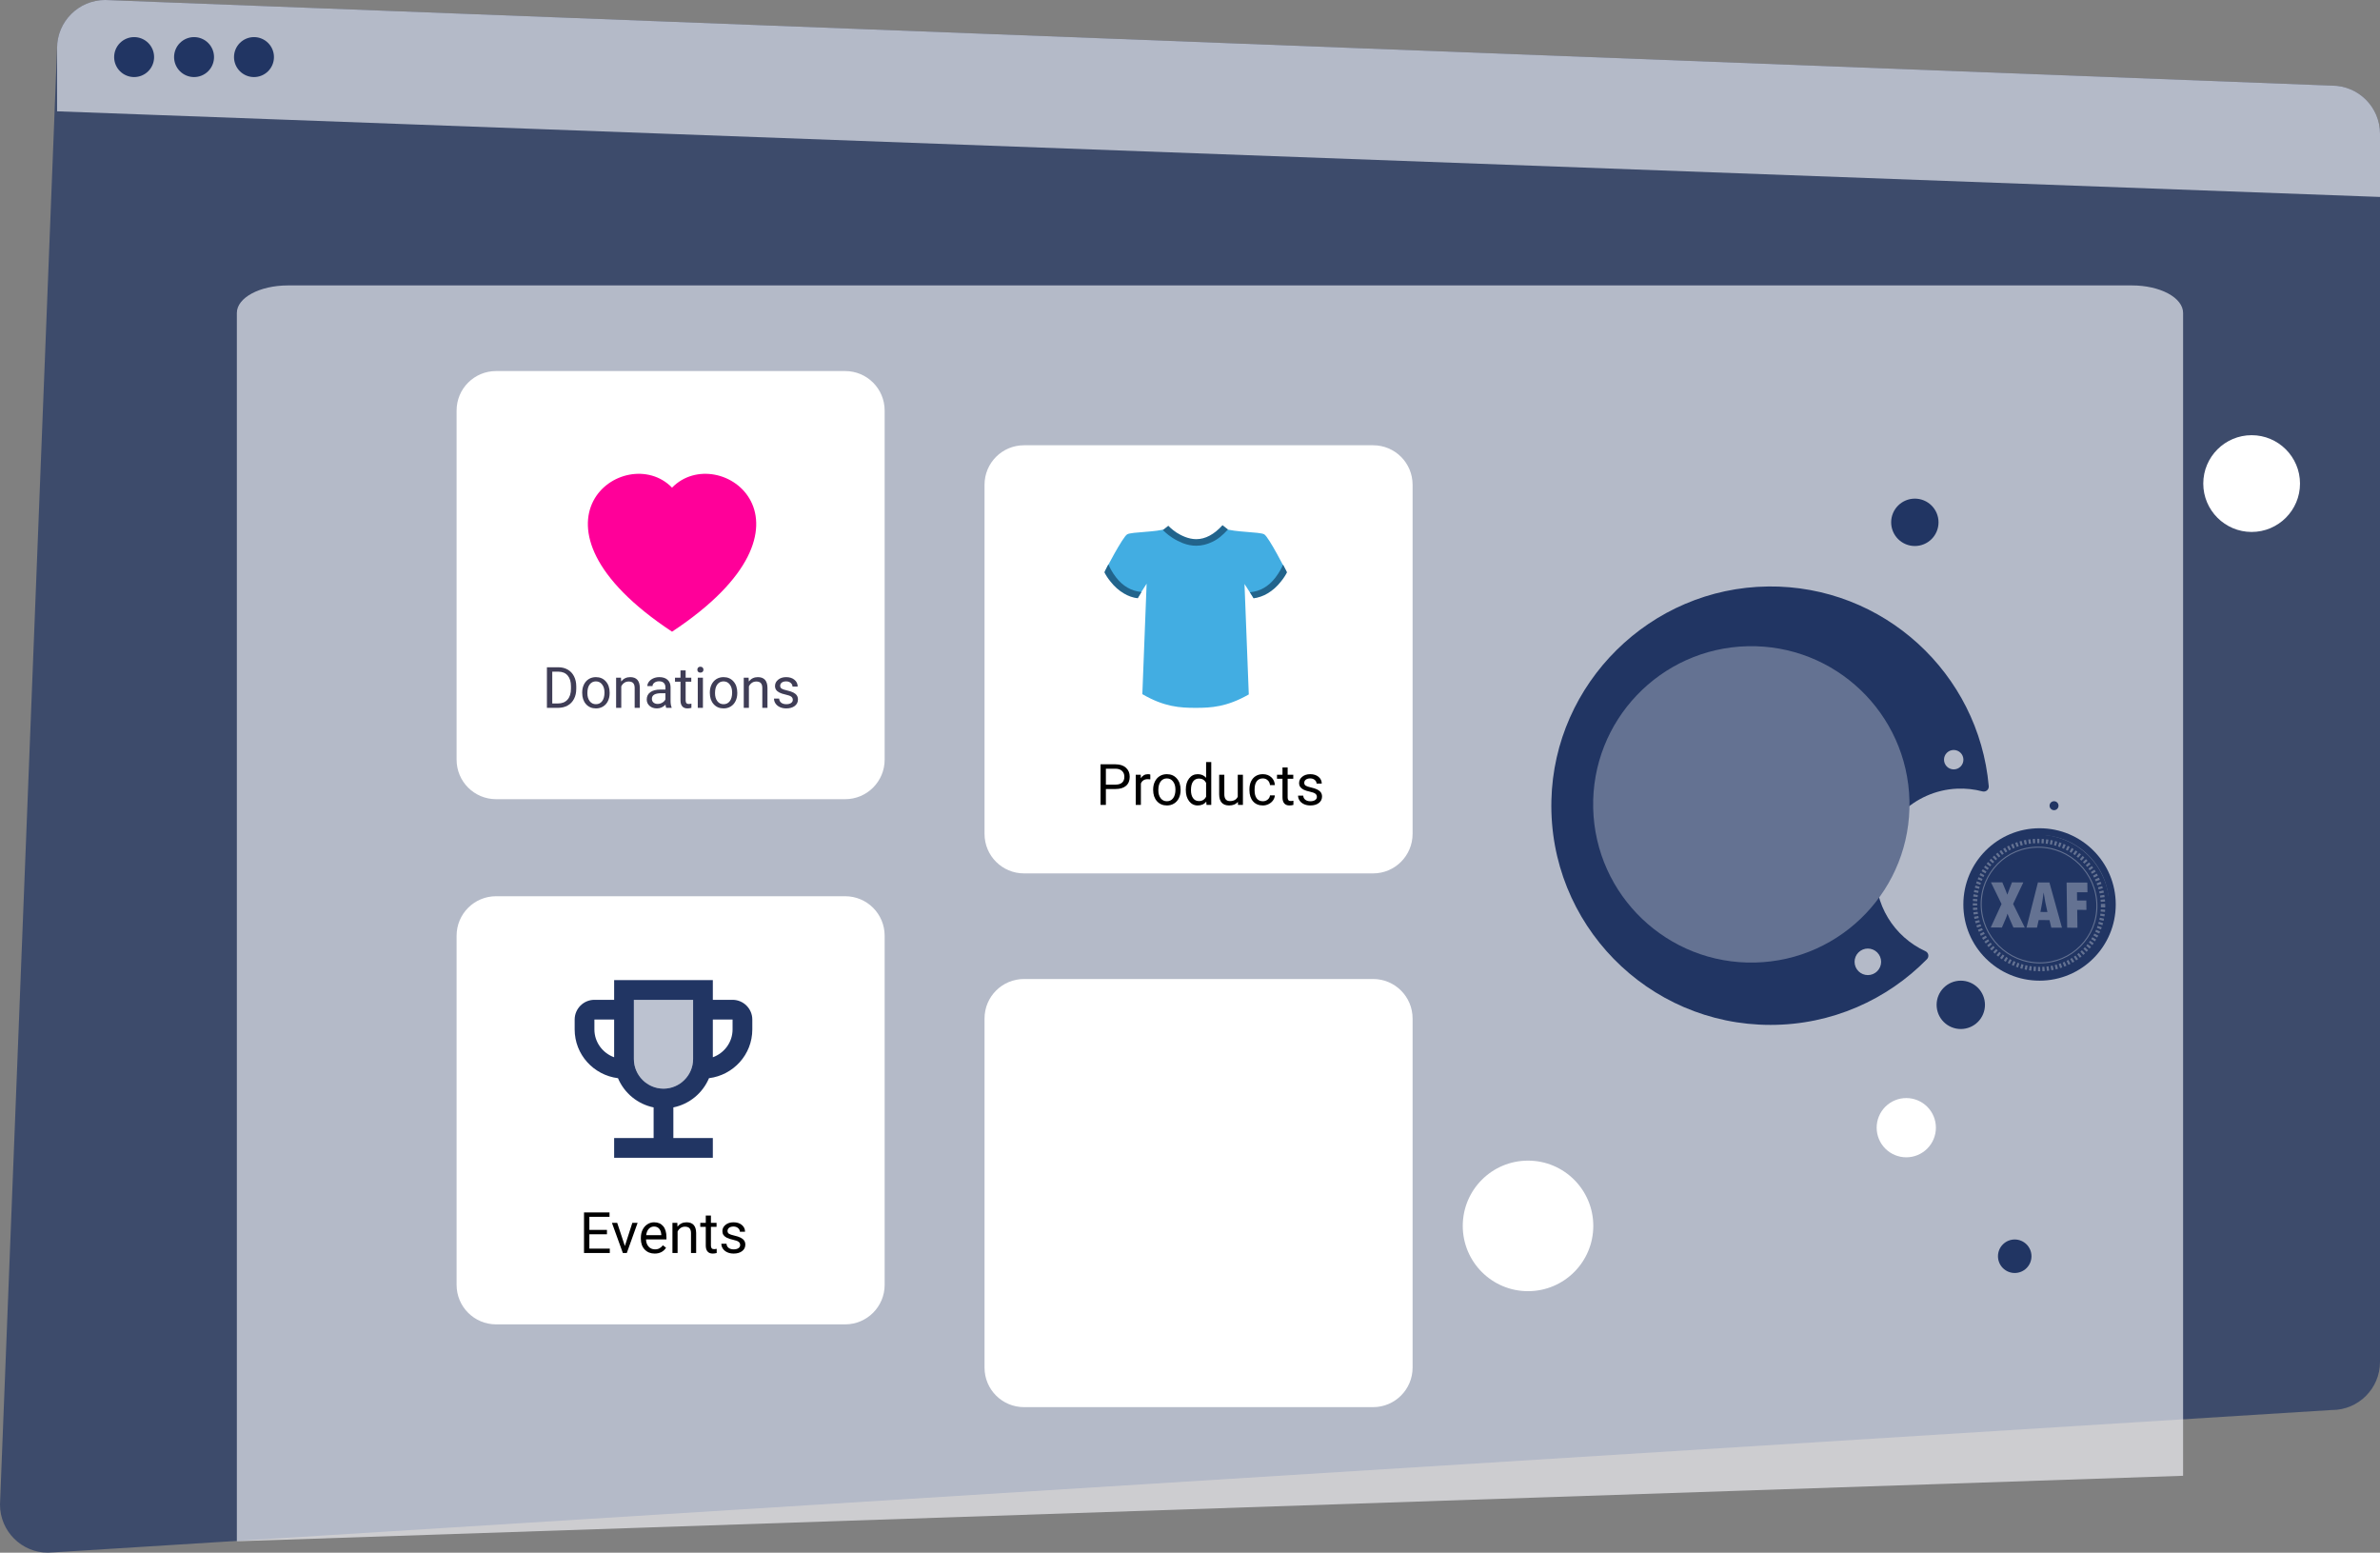 <svg width="834" height="544" viewBox="0 0 834 544" fill="none" xmlns="http://www.w3.org/2000/svg">
<rect x="0" y="0" width="834" height="544" fill="#808080" stroke="none"/>
<path opacity="0.7" d="M817.15 494L16.85 544C7.55 544 0 536.45 0 527.15L20 16.85C20 7.55 27.55 0 36.85 0L817.15 30C826.45 30 834 37.55 834 46.85V477.15C834.01 486.45 826.46 494.01 817.16 494.01L817.15 494Z" fill="#213563"/>
<path opacity="0.63" d="M817.15 30L36.85 0C27.55 0 20 7.55 20 16.85V39L834 69V46.85C834 37.55 826.45 30 817.15 30Z" fill="#FAFBFF"/>
<path d="M47 27C47.919 27 48.83 26.819 49.679 26.467C50.528 26.115 51.3 25.6 51.95 24.95C52.6 24.3 53.115 23.528 53.467 22.679C53.819 21.829 54 20.919 54 20C54 19.081 53.819 18.171 53.467 17.321C53.115 16.472 52.6 15.7 51.95 15.05C51.3 14.4 50.528 13.885 49.679 13.533C48.83 13.181 47.919 13 47 13C46.081 13 45.17 13.181 44.321 13.533C43.472 13.885 42.7 14.4 42.05 15.05C41.4 15.7 40.885 16.472 40.533 17.321C40.181 18.171 40 19.081 40 20C40 20.919 40.181 21.829 40.533 22.679C40.885 23.528 41.4 24.3 42.05 24.95C42.7 25.6 43.472 26.115 44.321 26.467C45.17 26.819 46.081 27 47 27ZM68 27C68.919 27 69.829 26.819 70.679 26.467C71.528 26.115 72.3 25.6 72.95 24.95C73.6 24.3 74.115 23.528 74.467 22.679C74.819 21.829 75 20.919 75 20C75 19.081 74.819 18.171 74.467 17.321C74.115 16.472 73.6 15.7 72.95 15.05C72.3 14.4 71.528 13.885 70.679 13.533C69.829 13.181 68.919 13 68 13C67.081 13 66.171 13.181 65.321 13.533C64.472 13.885 63.7 14.4 63.05 15.05C62.4 15.7 61.885 16.472 61.533 17.321C61.181 18.171 61 19.081 61 20C61 20.919 61.181 21.829 61.533 22.679C61.885 23.528 62.4 24.3 63.05 24.95C63.7 25.6 64.472 26.115 65.321 26.467C66.171 26.819 67.081 27 68 27V27ZM89 27C89.919 27 90.829 26.819 91.679 26.467C92.528 26.115 93.3 25.6 93.95 24.95C94.6 24.3 95.115 23.528 95.467 22.679C95.819 21.829 96 20.919 96 20C96 19.081 95.819 18.171 95.467 17.321C95.115 16.472 94.6 15.7 93.95 15.05C93.3 14.4 92.528 13.885 91.679 13.533C90.829 13.181 89.919 13 89 13C88.081 13 87.171 13.181 86.321 13.533C85.472 13.885 84.7 14.4 84.05 15.05C83.4 15.7 82.885 16.472 82.533 17.321C82.181 18.171 82 19.081 82 20C82 20.919 82.181 21.829 82.533 22.679C82.885 23.528 83.4 24.3 84.05 24.95C84.7 25.6 85.472 26.115 86.321 26.467C87.171 26.819 88.081 27 89 27V27Z" fill="#213563"/>
<path opacity="0.63" d="M747.104 100H100.877C91.028 100 83 104.304 83 109.628V540L765 517.05V109.628C765 107.075 763.117 104.626 759.764 102.82C756.411 101.014 751.864 100 747.123 100H747.104Z" fill="#FAFBFF"/>
<path d="M296.159 280H173.841C166.186 280 160 273.814 160 266.159V143.841C160 136.186 166.186 130 173.841 130H296.159C303.814 130 310 136.186 310 143.841V266.159C310 273.783 303.814 280 296.159 280Z" fill="white"/>
<path d="M296.159 464H173.841C166.186 464 160 457.814 160 450.159V327.841C160 320.186 166.186 314 173.841 314H296.159C303.814 314 310 320.186 310 327.841V450.159C310 457.783 303.814 464 296.159 464Z" fill="white"/>
<path d="M481.159 306H358.841C351.186 306 345 299.814 345 292.159V169.841C345 162.186 351.186 156 358.841 156H481.159C488.814 156 495 162.186 495 169.841V292.159C495 299.783 488.814 306 481.159 306Z" fill="white"/>
<path d="M387.525 276.434V282H385.65V267.781H390.895C392.451 267.781 393.668 268.178 394.547 268.973C395.432 269.767 395.875 270.818 395.875 272.127C395.875 273.507 395.442 274.572 394.576 275.32C393.717 276.062 392.483 276.434 390.875 276.434H387.525ZM387.525 274.9H390.895C391.897 274.9 392.665 274.666 393.199 274.197C393.733 273.722 394 273.038 394 272.146C394 271.3 393.733 270.623 393.199 270.115C392.665 269.607 391.933 269.344 391.002 269.324H387.525V274.9ZM403.092 273.055C402.818 273.009 402.522 272.986 402.203 272.986C401.018 272.986 400.214 273.491 399.791 274.5V282H397.984V271.434H399.742L399.771 272.654C400.364 271.71 401.204 271.238 402.291 271.238C402.643 271.238 402.91 271.284 403.092 271.375V273.055ZM404.088 276.619C404.088 275.584 404.29 274.653 404.693 273.826C405.104 272.999 405.67 272.361 406.393 271.912C407.122 271.463 407.952 271.238 408.883 271.238C410.322 271.238 411.484 271.736 412.369 272.732C413.261 273.729 413.707 275.053 413.707 276.707V276.834C413.707 277.863 413.508 278.787 413.111 279.607C412.721 280.421 412.158 281.056 411.422 281.512C410.693 281.967 409.853 282.195 408.902 282.195C407.47 282.195 406.308 281.697 405.416 280.701C404.531 279.705 404.088 278.387 404.088 276.746V276.619ZM405.904 276.834C405.904 278.006 406.174 278.947 406.715 279.656C407.262 280.366 407.991 280.721 408.902 280.721C409.82 280.721 410.549 280.363 411.09 279.646C411.63 278.924 411.9 277.915 411.9 276.619C411.9 275.46 411.624 274.523 411.07 273.807C410.523 273.084 409.794 272.723 408.883 272.723C407.991 272.723 407.271 273.077 406.725 273.787C406.178 274.497 405.904 275.512 405.904 276.834ZM415.533 276.629C415.533 275.008 415.917 273.706 416.686 272.723C417.454 271.733 418.46 271.238 419.703 271.238C420.94 271.238 421.92 271.661 422.643 272.508V267H424.449V282H422.789L422.701 280.867C421.979 281.753 420.973 282.195 419.684 282.195C418.46 282.195 417.46 281.694 416.686 280.691C415.917 279.689 415.533 278.38 415.533 276.766V276.629ZM417.34 276.834C417.34 278.032 417.587 278.969 418.082 279.646C418.577 280.324 419.26 280.662 420.133 280.662C421.279 280.662 422.115 280.148 422.643 279.119V274.266C422.102 273.27 421.272 272.771 420.152 272.771C419.267 272.771 418.577 273.113 418.082 273.797C417.587 274.48 417.34 275.493 417.34 276.834ZM433.785 280.955C433.082 281.782 432.05 282.195 430.689 282.195C429.563 282.195 428.704 281.87 428.111 281.219C427.525 280.561 427.229 279.591 427.223 278.309V271.434H429.029V278.26C429.029 279.861 429.68 280.662 430.982 280.662C432.363 280.662 433.281 280.148 433.736 279.119V271.434H435.543V282H433.824L433.785 280.955ZM442.535 280.721C443.18 280.721 443.743 280.525 444.225 280.135C444.706 279.744 444.973 279.256 445.025 278.67H446.734C446.702 279.275 446.493 279.852 446.109 280.398C445.725 280.945 445.211 281.382 444.566 281.707C443.928 282.033 443.251 282.195 442.535 282.195C441.096 282.195 439.951 281.717 439.098 280.76C438.251 279.796 437.828 278.481 437.828 276.814V276.512C437.828 275.483 438.017 274.568 438.395 273.768C438.772 272.967 439.312 272.345 440.016 271.902C440.725 271.46 441.562 271.238 442.525 271.238C443.71 271.238 444.693 271.593 445.475 272.303C446.262 273.012 446.682 273.934 446.734 275.066H445.025C444.973 274.383 444.713 273.823 444.244 273.387C443.782 272.944 443.209 272.723 442.525 272.723C441.607 272.723 440.895 273.055 440.387 273.719C439.885 274.376 439.635 275.33 439.635 276.58V276.922C439.635 278.139 439.885 279.077 440.387 279.734C440.888 280.392 441.604 280.721 442.535 280.721ZM451.217 268.875V271.434H453.189V272.83H451.217V279.383C451.217 279.806 451.305 280.125 451.48 280.34C451.656 280.548 451.956 280.652 452.379 280.652C452.587 280.652 452.874 280.613 453.238 280.535V282C452.763 282.13 452.301 282.195 451.852 282.195C451.044 282.195 450.436 281.951 450.025 281.463C449.615 280.975 449.41 280.281 449.41 279.383V272.83H447.486V271.434H449.41V268.875H451.217ZM461.461 279.197C461.461 278.709 461.275 278.331 460.904 278.064C460.54 277.791 459.898 277.557 458.98 277.361C458.069 277.166 457.343 276.932 456.803 276.658C456.269 276.385 455.872 276.059 455.611 275.682C455.357 275.304 455.23 274.855 455.23 274.334C455.23 273.468 455.595 272.736 456.324 272.137C457.06 271.538 457.997 271.238 459.137 271.238C460.335 271.238 461.305 271.548 462.047 272.166C462.796 272.785 463.17 273.576 463.17 274.539H461.354C461.354 274.044 461.142 273.618 460.719 273.26C460.302 272.902 459.775 272.723 459.137 272.723C458.479 272.723 457.965 272.866 457.594 273.152C457.223 273.439 457.037 273.813 457.037 274.275C457.037 274.712 457.21 275.04 457.555 275.262C457.9 275.483 458.521 275.695 459.42 275.896C460.325 276.098 461.057 276.339 461.617 276.619C462.177 276.899 462.59 277.238 462.857 277.635C463.131 278.025 463.268 278.504 463.268 279.07C463.268 280.014 462.89 280.773 462.135 281.346C461.38 281.912 460.4 282.195 459.195 282.195C458.349 282.195 457.6 282.046 456.949 281.746C456.298 281.447 455.787 281.03 455.416 280.496C455.051 279.956 454.869 279.373 454.869 278.748H456.676C456.708 279.354 456.949 279.835 457.398 280.193C457.854 280.545 458.453 280.721 459.195 280.721C459.879 280.721 460.426 280.584 460.836 280.311C461.253 280.031 461.461 279.66 461.461 279.197Z" fill="black"/>
<path d="M212.688 432.428H206.525V437.467H213.684V439H204.65V424.781H213.586V426.324H206.525V430.895H212.688V432.428ZM218.967 436.549L221.584 428.434H223.43L219.641 439H218.264L214.436 428.434H216.281L218.967 436.549ZM229.416 439.195C227.984 439.195 226.818 438.727 225.92 437.789C225.021 436.845 224.572 435.585 224.572 434.01V433.678C224.572 432.63 224.771 431.695 225.168 430.875C225.572 430.048 226.132 429.404 226.848 428.941C227.57 428.473 228.352 428.238 229.191 428.238C230.565 428.238 231.633 428.691 232.395 429.596C233.156 430.501 233.537 431.796 233.537 433.482V434.234H226.379C226.405 435.276 226.708 436.119 227.287 436.764C227.873 437.402 228.615 437.721 229.514 437.721C230.152 437.721 230.692 437.59 231.135 437.33C231.577 437.07 231.965 436.725 232.297 436.295L233.4 437.154C232.515 438.515 231.187 439.195 229.416 439.195ZM229.191 429.723C228.462 429.723 227.85 429.99 227.355 430.523C226.861 431.051 226.555 431.793 226.438 432.75H231.73V432.613C231.678 431.695 231.431 430.986 230.988 430.484C230.546 429.977 229.947 429.723 229.191 429.723ZM237.346 428.434L237.404 429.762C238.212 428.746 239.266 428.238 240.568 428.238C242.801 428.238 243.928 429.498 243.947 432.018V439H242.141V432.008C242.134 431.246 241.958 430.683 241.613 430.318C241.275 429.954 240.744 429.771 240.021 429.771C239.436 429.771 238.921 429.928 238.479 430.24C238.036 430.553 237.691 430.963 237.443 431.471V439H235.637V428.434H237.346ZM249.123 425.875V428.434H251.096V429.83H249.123V436.383C249.123 436.806 249.211 437.125 249.387 437.34C249.562 437.548 249.862 437.652 250.285 437.652C250.493 437.652 250.78 437.613 251.145 437.535V439C250.669 439.13 250.207 439.195 249.758 439.195C248.951 439.195 248.342 438.951 247.932 438.463C247.521 437.975 247.316 437.281 247.316 436.383V429.83H245.393V428.434H247.316V425.875H249.123ZM259.367 436.197C259.367 435.709 259.182 435.331 258.811 435.064C258.446 434.791 257.805 434.557 256.887 434.361C255.975 434.166 255.249 433.932 254.709 433.658C254.175 433.385 253.778 433.059 253.518 432.682C253.264 432.304 253.137 431.855 253.137 431.334C253.137 430.468 253.501 429.736 254.23 429.137C254.966 428.538 255.904 428.238 257.043 428.238C258.241 428.238 259.211 428.548 259.953 429.166C260.702 429.785 261.076 430.576 261.076 431.539H259.26C259.26 431.044 259.048 430.618 258.625 430.26C258.208 429.902 257.681 429.723 257.043 429.723C256.385 429.723 255.871 429.866 255.5 430.152C255.129 430.439 254.943 430.813 254.943 431.275C254.943 431.712 255.116 432.04 255.461 432.262C255.806 432.483 256.428 432.695 257.326 432.896C258.231 433.098 258.964 433.339 259.523 433.619C260.083 433.899 260.497 434.238 260.764 434.635C261.037 435.025 261.174 435.504 261.174 436.07C261.174 437.014 260.796 437.773 260.041 438.346C259.286 438.912 258.306 439.195 257.102 439.195C256.255 439.195 255.507 439.046 254.855 438.746C254.204 438.447 253.693 438.03 253.322 437.496C252.958 436.956 252.775 436.373 252.775 435.748H254.582C254.615 436.354 254.855 436.835 255.305 437.193C255.76 437.545 256.359 437.721 257.102 437.721C257.785 437.721 258.332 437.584 258.742 437.311C259.159 437.031 259.367 436.66 259.367 436.197Z" fill="black"/>
<path d="M481.159 493H358.841C351.186 493 345 486.814 345 479.159V356.841C345 349.186 351.186 343 358.841 343H481.159C488.814 343 495 349.186 495 356.841V479.159C495 486.783 488.814 493 481.159 493Z" fill="white"/>
<path d="M789.02 186.371C798.38 186.371 805.97 178.771 805.97 169.421C805.97 160.071 798.37 152.471 789.02 152.471C779.67 152.471 772.07 160.071 772.07 169.421C772.07 178.771 779.67 186.371 789.02 186.371ZM668 405.471C670.753 405.471 673.393 404.377 675.34 402.43C677.287 400.484 678.38 397.844 678.38 395.091C678.38 392.338 677.287 389.698 675.34 387.751C673.393 385.804 670.753 384.711 668 384.711C665.247 384.711 662.607 385.804 660.66 387.751C658.714 389.698 657.62 392.338 657.62 395.091C657.62 397.844 658.714 400.484 660.66 402.43C662.607 404.377 665.247 405.471 668 405.471ZM535.45 452.371C548.08 452.371 558.32 442.131 558.32 429.501C558.32 416.871 548.08 406.631 535.45 406.631C522.82 406.631 512.58 416.871 512.58 429.501C512.58 442.131 522.82 452.371 535.45 452.371V452.371Z" fill="white"/>
<path d="M671 191.299C673.201 191.299 675.313 190.425 676.869 188.868C678.426 187.312 679.3 185.201 679.3 182.999C679.3 180.798 678.426 178.687 676.869 177.13C675.313 175.574 673.201 174.699 671 174.699C668.799 174.699 666.688 175.574 665.131 177.13C663.575 178.687 662.7 180.798 662.7 182.999C662.7 185.201 663.575 187.312 665.131 188.868C666.688 190.425 668.799 191.299 671 191.299ZM706 445.999C707.557 445.999 709.05 445.381 710.151 444.28C711.252 443.179 711.87 441.686 711.87 440.129C711.87 438.572 711.252 437.079 710.151 435.979C709.05 434.878 707.557 434.259 706 434.259C704.443 434.259 702.95 434.878 701.849 435.979C700.749 437.079 700.13 438.572 700.13 440.129C700.13 441.686 700.749 443.179 701.849 444.28C702.95 445.381 704.443 445.999 706 445.999V445.999Z" fill="#213563"/>
<path d="M619.54 205.48C578.42 205.93 544.6 239.3 543.64 280.42C542.62 323.68 577.38 359.08 620.42 359.08C641.89 359.08 661.3 350.26 675.24 336.06C675.437 335.86 675.583 335.616 675.665 335.348C675.747 335.08 675.763 334.796 675.711 334.52C675.659 334.245 675.54 333.986 675.366 333.767C675.192 333.547 674.967 333.373 674.71 333.26C663.81 328.26 656.46 316.93 657.37 303.96C658.42 289.01 670.73 277.02 685.7 276.32C688.83 276.17 691.85 276.52 694.7 277.27C695.88 277.57 697 276.65 696.9 275.44C693.4 235.94 660.03 205.02 619.54 205.47V205.48ZM659.18 336.98C659.18 337.59 659.06 338.195 658.826 338.759C658.592 339.323 658.25 339.836 657.818 340.268C657.386 340.7 656.874 341.042 656.309 341.276C655.745 341.509 655.141 341.63 654.53 341.63C653.919 341.63 653.315 341.509 652.751 341.276C652.186 341.042 651.674 340.7 651.242 340.268C650.81 339.836 650.468 339.323 650.234 338.759C650 338.195 649.88 337.59 649.88 336.98C649.88 335.746 650.37 334.564 651.242 333.692C652.114 332.82 653.297 332.33 654.53 332.33C655.763 332.33 656.946 332.82 657.818 333.692C658.69 334.564 659.18 335.746 659.18 336.98V336.98ZM684.62 269.56C682.75 269.56 681.22 268.04 681.22 266.16C681.22 264.28 682.74 262.76 684.62 262.76C686.5 262.76 688.02 264.28 688.02 266.16C688.02 268.04 686.5 269.56 684.62 269.56Z" fill="#213563"/>
<path opacity="0.774" d="M636.8 258.019C637.406 259.098 637.889 260.242 638.24 261.429C638.44 262.149 639.08 262.659 639.84 262.659H646.14C647.06 262.659 647.8 263.399 647.8 264.319V268.769C647.8 269.689 647.06 270.429 646.14 270.429H640.5C639.67 270.429 639 271.049 638.87 271.869C638.23 275.889 636.59 279.269 633.95 281.989C631 285.029 627.13 287.009 622.35 287.909C624.249 288.339 626.035 289.168 627.59 290.339C629.14 291.509 630.59 293.159 631.96 295.289L644.7 314.269C644.866 314.519 644.962 314.809 644.976 315.109C644.991 315.409 644.923 315.707 644.782 315.972C644.64 316.237 644.429 316.458 644.172 316.613C643.915 316.767 643.62 316.849 643.32 316.849H632.37C631.81 316.849 631.29 316.569 630.99 316.109L616.91 294.809C615.61 292.739 614.24 291.269 612.78 290.389C611.32 289.519 609.4 289.089 607 289.089H594.67C593.75 289.089 593.01 288.349 593.01 287.429V280.929C593.01 280.009 593.75 279.269 594.67 279.269H613.7C617.45 279.269 620.43 278.529 622.64 277.039C624.218 275.98 625.427 274.457 626.1 272.679C626.52 271.609 625.68 270.439 624.53 270.439H594.68C593.76 270.439 593.02 269.699 593.02 268.779V264.329C593.02 263.409 593.76 262.669 594.68 262.669H626.33C625.63 260.269 624.19 258.469 622.06 257.269C619.92 256.069 617.14 255.469 613.71 255.469H594.68C593.76 255.469 593.02 254.729 593.02 253.809V249.359C593.02 248.439 593.76 247.699 594.68 247.699H646.14C647.06 247.699 647.8 248.439 647.8 249.359V253.809C647.8 254.729 647.06 255.469 646.14 255.469H638.21C636.91 255.459 636.18 256.869 636.81 258.009L636.8 258.019Z" fill="white"/>
<path d="M714.7 343.581C729.44 343.581 741.4 331.631 741.4 316.881C741.4 302.131 729.45 290.181 714.7 290.181C699.95 290.181 688 302.131 688 316.881C688 331.631 699.95 343.581 714.7 343.581ZM719.78 283.851C720.196 283.851 720.596 283.686 720.89 283.391C721.184 283.097 721.35 282.697 721.35 282.281C721.35 281.865 721.184 281.465 720.89 281.171C720.596 280.876 720.196 280.711 719.78 280.711C719.364 280.711 718.964 280.876 718.67 281.171C718.375 281.465 718.21 281.865 718.21 282.281C718.21 282.697 718.375 283.097 718.67 283.391C718.964 283.686 719.364 283.851 719.78 283.851V283.851ZM687.1 360.521C689.346 360.521 691.501 359.629 693.089 358.04C694.677 356.452 695.57 354.297 695.57 352.051C695.57 349.805 694.677 347.65 693.089 346.062C691.501 344.473 689.346 343.581 687.1 343.581C684.853 343.581 682.699 344.473 681.111 346.062C679.522 347.65 678.63 349.805 678.63 352.051C678.63 354.297 679.522 356.452 681.111 358.04C682.699 359.629 684.853 360.521 687.1 360.521Z" fill="#213563"/>
<path opacity="0.774" d="M718.68 311.9C718.827 312.163 718.944 312.441 719.03 312.73C719.08 312.9 719.23 313.03 719.41 313.03H720.94C721.046 313.03 721.148 313.072 721.223 313.147C721.298 313.222 721.34 313.324 721.34 313.43V314.51C721.34 314.616 721.298 314.718 721.223 314.793C721.148 314.868 721.046 314.91 720.94 314.91H719.57C719.37 314.91 719.21 315.06 719.17 315.26C719.01 316.24 718.62 317.06 717.97 317.71C717.27 318.45 716.32 318.93 715.17 319.15C715.64 319.25 716.07 319.45 716.44 319.75C716.82 320.03 717.17 320.43 717.5 320.95L720.6 325.55C720.78 325.82 720.59 326.18 720.27 326.18H717.61C717.47 326.18 717.35 326.11 717.27 326L713.87 320.83C713.57 320.33 713.22 319.97 712.87 319.76C712.52 319.55 712.05 319.44 711.47 319.44H708.47C708.364 319.44 708.262 319.398 708.187 319.323C708.112 319.248 708.07 319.146 708.07 319.04V317.47C708.07 317.364 708.112 317.262 708.187 317.187C708.262 317.112 708.364 317.07 708.47 317.07H713.07C713.97 317.07 714.7 316.89 715.24 316.53C715.64 316.27 715.91 315.93 716.08 315.47C716.18 315.21 715.98 314.93 715.7 314.93H708.46C708.354 314.93 708.252 314.888 708.177 314.813C708.102 314.738 708.06 314.636 708.06 314.53V313.45C708.06 313.344 708.102 313.242 708.177 313.167C708.252 313.092 708.354 313.05 708.46 313.05H716.14C715.97 312.47 715.62 312.03 715.1 311.75C714.58 311.47 713.9 311.31 713.07 311.31H708.47C708.364 311.31 708.262 311.268 708.187 311.193C708.112 311.118 708.07 311.016 708.07 310.91V309.83C708.07 309.724 708.112 309.622 708.187 309.547C708.262 309.472 708.364 309.43 708.47 309.43H720.95C721.056 309.43 721.158 309.472 721.233 309.547C721.308 309.622 721.35 309.724 721.35 309.83V310.91C721.35 311.016 721.308 311.118 721.233 311.193C721.158 311.268 721.056 311.31 720.95 311.31H719.03C718.958 311.308 718.887 311.326 718.824 311.361C718.761 311.396 718.709 311.448 718.673 311.51C718.638 311.573 718.619 311.644 718.62 311.716C718.622 311.788 718.642 311.858 718.68 311.92V311.9Z" fill="white"/>
<circle cx="613.696" cy="281.82" r="55.428" transform="rotate(-1.348 613.696 281.82)" fill="#647292"/>
<circle cx="714.773" cy="316.796" r="24.21" transform="rotate(-1.348 714.773 316.796)" fill="#647292"/>
<path d="M714.202 292.44C707.667 292.423 701.433 295.003 696.871 299.612C692.309 304.221 689.793 310.482 689.877 317.018C689.919 320.254 690.597 323.46 691.874 326.453C693.15 329.446 695 332.168 697.318 334.462C699.635 336.756 702.375 338.579 705.38 339.825C708.386 341.072 711.598 341.717 714.834 341.726C718.07 341.735 721.266 341.106 724.24 339.875C727.213 338.644 729.906 336.836 732.165 334.554C734.424 332.272 736.204 329.56 737.404 326.573C738.604 323.587 739.2 320.384 739.159 317.148C739.075 310.612 736.398 304.337 731.718 299.704C727.038 295.07 720.737 292.457 714.202 292.44V292.44ZM714.22 293.881L714.239 293.881L714.659 293.892L714.64 295.419L714.24 295.409L713.915 295.416L713.857 293.888L714.201 293.881L714.22 293.881ZM713.094 293.906L713.152 295.433L713.124 295.434L712.429 295.485L712.294 293.962L713.009 293.909L713.027 293.907L713.047 293.907L713.094 293.906ZM715.461 293.918L716.223 293.977L716.127 295.5L715.365 295.44L715.461 293.918ZM711.497 294.038L711.709 295.554L710.953 295.648L710.741 294.132L711.497 294.038ZM717.022 294.062L717.737 294.155L717.756 294.157L717.775 294.16L717.818 294.169L717.569 295.671L717.54 295.666L716.849 295.577L717.022 294.062ZM709.952 294.269L710.24 295.773L709.88 295.837L709.531 295.917L709.169 294.427L709.533 294.344L709.551 294.339L709.571 294.336L709.952 294.269ZM718.572 294.305L718.882 294.361L718.901 294.364L718.92 294.368L719.359 294.471L719.035 295.959L718.611 295.86L718.323 295.808L718.572 294.305ZM708.39 294.608L708.827 296.078L708.095 296.285L707.659 294.814L708.39 294.608ZM720.142 294.659L720.878 294.87L720.48 296.338L719.743 296.127L720.142 294.659ZM706.898 295.053L707.406 296.501L706.804 296.704L706.722 296.736L706.144 295.314L706.244 295.274L706.261 295.268L706.279 295.262L706.898 295.053ZM721.645 295.116L722.197 295.304L722.216 295.31L722.233 295.317L722.404 295.384L721.862 296.804L721.708 296.743L721.174 296.561L721.645 295.116ZM705.437 295.592L706.016 297.015L705.832 297.086L705.354 297.303L704.707 295.909L705.196 295.688L705.213 295.68L705.23 295.673L705.437 295.592ZM723.118 295.666L723.257 295.721L723.275 295.728L723.292 295.736L723.856 295.991L723.244 297.381L722.692 297.132L722.576 297.086L723.118 295.666ZM703.986 296.248L704.699 297.609L704.024 297.955L703.311 296.594L703.986 296.248ZM724.583 296.336L725.267 296.686L724.588 298.044L723.904 297.694L724.583 296.336ZM714.256 296.627C725.55 296.657 734.827 305.842 734.972 317.137C735.117 328.432 726.075 337.568 714.781 337.538C703.486 337.509 694.209 328.324 694.064 317.029C693.919 305.734 702.962 296.597 714.256 296.627ZM714.261 296.99C703.162 296.96 694.284 305.931 694.426 317.03C694.569 328.129 703.678 337.147 714.776 337.176C725.874 337.205 734.752 328.236 734.609 317.136C734.467 306.037 725.359 297.019 714.261 296.99ZM702.619 296.986L703.397 298.312L703.042 298.516L702.78 298.685L701.939 297.398L702.217 297.218L702.232 297.209L702.249 297.199L702.619 296.986ZM725.968 297.085L726.278 297.263L726.295 297.272L726.31 297.282L726.657 297.503L725.849 298.787L725.519 298.576L725.224 298.407L725.968 297.085ZM701.272 297.829L702.172 299.076L701.555 299.517L700.655 298.27L701.272 297.829ZM727.333 297.942L727.961 298.386L727.092 299.628L726.464 299.184L727.333 297.942ZM700.023 298.751L700.982 299.954L700.523 300.317L700.42 300.407L699.405 299.25L699.517 299.152L699.53 299.14L699.545 299.129L700.023 298.751ZM728.603 298.872L729.032 299.207L729.046 299.218L729.06 299.23L729.232 299.378L728.247 300.53L728.084 300.39L727.676 300.071L728.603 298.872ZM698.834 299.748L699.849 300.906L699.744 300.998L699.324 301.401L698.256 300.293L698.685 299.879L698.698 299.867L698.712 299.855L698.834 299.748ZM729.815 299.879L729.883 299.937L729.897 299.95L729.911 299.962L730.405 300.429L729.365 301.531L728.881 301.075L728.83 301.031L729.815 299.879ZM697.695 300.853L698.813 301.91L698.294 302.462L697.174 301.405L697.695 300.853ZM730.978 300.995L731.478 301.514L731.491 301.527L731.503 301.541L731.536 301.579L730.394 302.576L730.377 302.556L729.887 302.047L730.978 300.995ZM696.656 302.007L697.824 303.01L697.613 303.257L697.37 303.571L696.157 302.624L696.415 302.29L696.426 302.277L696.438 302.263L696.656 302.007ZM732.043 302.157L732.218 302.357L732.231 302.371L732.242 302.385L732.555 302.779L731.367 303.719L731.069 303.345L730.901 303.154L732.043 302.157ZM695.676 303.255L696.932 304.144L696.497 304.766L695.241 303.877L695.676 303.255ZM733.05 303.415L733.501 304.039L732.268 304.92L731.817 304.297L733.05 303.415ZM694.808 304.543L696.105 305.371L695.839 305.794L695.73 305.988L694.396 305.223L694.513 305.015L694.522 304.999L694.532 304.983L694.808 304.543ZM733.948 304.71L734.195 305.088L734.205 305.104L734.214 305.119L734.375 305.393L733.061 306.151L732.909 305.893L732.672 305.531L733.948 304.71ZM694.025 305.884L695.357 306.649L695.328 306.701L695.032 307.293L693.664 306.593L693.968 305.985L693.976 305.969L693.985 305.953L694.025 305.884ZM734.763 306.057L734.767 306.061L734.776 306.077L734.784 306.093L735.139 306.769L733.788 307.463L733.449 306.814L733.434 306.786L734.027 306.481L734.763 306.057ZM693.325 307.313L694.725 307.946L694.443 308.587L694.435 308.608L694.434 308.607L694.432 308.611L694.366 308.581L693.007 308.043L693.019 308.012L693.025 307.995L693.033 307.978L693.325 307.313ZM735.493 307.493L735.771 308.091L735.779 308.107L735.786 308.125L735.827 308.226L734.414 308.783L734.377 308.694L734.11 308.119L735.493 307.493ZM692.736 308.753L694.163 309.318L694.064 309.577L693.926 310L692.473 309.506L692.617 309.065L692.623 309.048L692.63 309.03L692.736 308.753ZM736.117 308.938L736.201 309.145L736.208 309.163L736.214 309.181L736.394 309.693L734.954 310.179L734.775 309.673L734.773 309.666L734.702 309.494L736.117 308.938ZM697.671 309.125L701.654 309.135C702.706 311.62 703.281 313.044 703.381 313.408L703.428 313.408C703.442 313.297 703.587 312.895 703.863 312.2L705.033 309.144L709.016 309.155L705.438 316.697L709.528 324.983L705.544 324.973C704.234 321.99 703.549 320.383 703.491 320.154L703.443 320.154C703.316 320.659 703.144 321.161 702.929 321.658L701.513 324.962L697.589 324.952L701.384 316.734L697.671 309.125ZM714.126 309.168L718.157 309.179L722.557 325.018L718.822 325.008L718.184 322.362L714.39 322.352L713.796 324.995L710.132 324.985L714.126 309.168ZM724.179 309.195L731.447 309.214L731.49 312.605L727.815 312.595L727.852 315.488L731.088 315.496L731.131 318.781L727.894 318.772L727.974 325.032L724.382 325.023L724.179 309.195ZM692.234 310.267L693.708 310.688L693.509 311.423L692.034 311.001L692.234 310.267ZM736.65 310.457L736.868 311.192L735.404 311.605L735.186 310.87L736.65 310.457ZM691.853 311.78L693.345 312.127L693.232 312.648L693.2 312.835L691.693 312.562L691.726 312.366L691.729 312.348L691.733 312.329L691.853 311.78ZM737.066 311.972L737.183 312.449L737.187 312.468L737.191 312.487L737.242 312.757L735.742 313.021L735.693 312.76L735.583 312.312L737.066 311.972ZM716.117 312.789C715.86 314.978 715.49 317.218 715.005 319.509L717.46 319.515C716.892 317.158 716.46 314.916 716.164 312.789L716.117 312.789ZM691.568 313.314L693.075 313.586L693.052 313.731L692.986 314.305L691.469 314.108L691.537 313.509L691.539 313.49L691.543 313.471L691.568 313.314ZM737.386 313.509L737.402 313.592L737.405 313.611L737.408 313.63L737.503 314.304L735.99 314.493L735.9 313.845L735.886 313.773L737.386 313.509ZM691.391 314.905L692.915 315.025L692.867 315.787L691.342 315.667L691.391 314.905ZM737.598 315.102L737.665 315.864L736.144 315.976L736.076 315.214L737.598 315.102ZM691.324 316.468L692.851 316.511L692.845 317.025L692.853 317.235L691.327 317.27L691.318 317.041L691.318 317.021L691.317 317.003L691.324 316.468ZM737.7 316.666L737.718 317.125L736.955 317.143L737.718 317.164L737.709 317.927L736.181 317.884L736.19 317.141L736.173 316.701L737.7 316.666ZM692.882 317.999L692.887 318.13L692.939 318.723L691.418 318.835L691.364 318.235L691.363 318.215L691.362 318.196L691.356 318.034L692.882 317.999ZM736.154 318.609L737.679 318.728L737.631 319.489L736.106 319.37L736.154 318.609ZM693.014 319.445L693.12 320.203L691.607 320.392L691.501 319.633L693.014 319.445ZM736.023 320.089L737.541 320.285L737.499 320.657L737.496 320.676L737.493 320.695L737.43 321.078L735.923 320.805L735.984 320.435L736.023 320.089ZM693.25 320.919L693.344 321.403L693.399 321.631L691.915 321.97L691.853 321.717L691.849 321.698L691.845 321.68L691.75 321.183L693.25 320.919ZM735.804 321.519L737.297 321.866L737.134 322.61L735.641 322.262L735.804 321.519ZM693.58 322.375L693.597 322.446L693.784 323.075L692.32 323.488L692.128 322.84L692.122 322.821L692.118 322.803L692.097 322.715L693.58 322.375ZM735.467 322.964L736.942 323.385L736.768 324.023L736.764 324.041L736.758 324.059L736.727 324.153L735.274 323.66L735.298 323.588L735.467 322.964ZM694.005 323.769L694.26 324.493L692.819 324.978L692.565 324.255L694.005 323.769ZM735.038 324.383L736.491 324.876L736.418 325.1L736.413 325.118L736.406 325.136L736.219 325.625L734.791 325.062L734.969 324.596L735.038 324.383ZM694.535 325.169L694.659 325.471L694.829 325.837L693.445 326.463L693.265 326.075L693.257 326.058L693.25 326.041L693.122 325.725L694.535 325.169ZM734.525 325.733L735.924 326.366L735.619 327.061L734.22 326.428L734.525 325.733ZM695.14 326.499L695.497 327.18L694.147 327.872L693.789 327.192L695.14 326.499ZM733.901 327.076L735.27 327.776L735.068 328.181L735.06 328.197L735.051 328.213L734.9 328.481L733.566 327.716L733.708 327.464L733.901 327.076ZM695.858 327.815L696.127 328.273L696.237 328.441L694.961 329.262L694.841 329.078L694.831 329.062L694.822 329.046L694.544 328.573L695.858 327.815ZM733.207 328.355L733.666 328.648L734.528 329.141L734.523 329.151L734.514 329.167L734.504 329.182L734.105 329.815L732.809 328.987L733.207 328.355ZM696.658 329.086L696.7 329.151L697.083 329.681L695.849 330.563L695.457 330.02L695.446 330.005L695.437 329.99L695.382 329.907L696.658 329.086ZM732.408 329.587L733.664 330.476L733.297 331L733.287 331.015L733.276 331.029L733.203 331.123L731.99 330.176L732.041 330.111L732.046 330.105L732.408 329.587ZM697.525 330.265L697.976 330.832L697.982 330.838L697.983 330.839L697.958 330.858L696.84 331.835L696.817 331.809L696.805 331.795L696.793 331.78L696.335 331.206L697.525 330.265ZM731.526 330.775L732.739 331.722L732.62 331.875L732.61 331.889L732.598 331.903L732.231 332.332L731.064 331.329L731.417 330.915L731.526 330.775ZM698.489 331.416L698.673 331.626L698.675 331.627L698.989 331.952L697.897 333.004L697.558 332.651L697.544 332.638L697.533 332.624L697.348 332.413L698.489 331.416ZM730.586 331.869L731.705 332.927L731.185 333.478L730.066 332.421L730.586 331.869ZM699.502 332.475L700.062 333.004L699.022 334.106L698.463 333.578L699.502 332.475ZM729.548 332.923L730.615 334.031L730.351 334.286L730.337 334.299L730.324 334.31L730.03 334.567L729.016 333.41L729.293 333.168L729.548 332.923ZM700.614 333.485L700.945 333.77L701.178 333.952L700.25 335.151L700.004 334.959L699.99 334.948L699.976 334.935L699.629 334.637L700.614 333.485ZM728.47 333.882L729.429 335.086L728.835 335.557L727.875 334.353L728.47 333.882ZM701.759 334.407L702.383 334.848L701.514 336.091L700.89 335.649L700.875 335.639L700.86 335.628L700.857 335.624L701.375 334.957L701.759 334.407ZM727.295 334.781L728.196 336.028L727.752 336.346L727.737 336.357L727.721 336.366L727.543 336.481L726.702 335.193L726.868 335.086L727.295 334.781ZM702.992 335.255L703.502 335.58L703.508 335.584L703.611 335.644L702.868 336.966L702.758 336.903L702.741 336.894L702.726 336.883L702.184 336.538L702.992 335.255ZM726.065 335.603L726.905 336.891L726.819 336.947L726.804 336.958L726.787 336.966L726.22 337.294L725.441 335.967L726.003 335.643L726.009 335.64L726.065 335.603ZM704.279 336.026L704.433 336.114L704.926 336.367L704.247 337.724L703.737 337.463L703.72 337.455L703.705 337.445L703.534 337.348L704.279 336.026ZM724.808 336.315L725.522 337.676L724.861 338.015L724.845 338.023L724.828 338.031L724.813 338.038L724.349 337.039L724.147 336.653L724.166 336.644L724.808 336.315ZM705.582 336.69L706.281 337.006L705.67 338.396L704.97 338.08L705.582 336.69ZM723.475 336.957L724.122 338.35L723.84 338.478L723.823 338.485L723.805 338.492L723.387 338.657L722.808 337.234L723.215 337.074L723.475 336.957ZM706.959 337.277L707.328 337.423L707.643 337.53L707.172 338.976L706.839 338.862L706.82 338.856L706.803 338.849L706.417 338.696L706.959 337.277ZM722.134 337.494L722.642 338.943L721.922 339.185L721.413 337.737L722.134 337.494ZM708.334 337.764L709.071 337.975L708.673 339.443L707.936 339.233L708.334 337.764ZM720.721 337.943L721.157 339.414L720.622 339.565L720.604 339.57L720.585 339.574L720.386 339.62L720.023 338.131L720.204 338.089L720.721 337.943ZM709.777 338.155L710.425 338.306L710.486 338.317L710.237 339.82L710.154 339.805L710.135 339.801L710.116 339.797L709.452 339.643L709.777 338.155ZM719.281 338.3L719.644 339.79L719.503 339.822L719.484 339.826L719.465 339.829L718.858 339.937L718.57 338.432L719.156 338.329L719.281 338.3ZM711.24 338.453L711.485 338.498L711.959 338.559L711.786 340.074L711.299 340.011L711.28 340.008L711.261 340.005L710.99 339.956L711.24 338.453ZM717.856 338.546L718.068 340.061L717.311 340.156L717.099 338.64L717.856 338.546ZM712.679 338.647L713.442 338.707L713.346 340.23L712.584 340.17L712.679 338.647ZM716.378 338.697L716.513 340.221L716.027 340.257L716.009 340.258L715.989 340.259L715.713 340.265L715.655 338.738L715.913 338.732L716.378 338.697ZM714.167 338.74L714.794 338.757L714.892 338.754L714.95 340.282L714.835 340.285L714.816 340.285L714.796 340.285L714.147 340.267L714.167 338.74Z" fill="#213563"/>
<g clip-path="url(#clip0)">
<path fill-rule="evenodd" clip-rule="evenodd" d="M235.499 170.846C251.864 154.023 292.781 183.461 235.499 221.313C178.218 183.464 219.134 154.023 235.499 170.846Z" fill="#FF0099"/>
</g>
<path d="M191.65 248V233.781H195.664C196.901 233.781 197.995 234.055 198.945 234.602C199.896 235.148 200.628 235.926 201.143 236.936C201.663 237.945 201.927 239.104 201.934 240.412V241.32C201.934 242.661 201.673 243.837 201.152 244.846C200.638 245.855 199.899 246.63 198.936 247.17C197.979 247.71 196.862 247.987 195.586 248H191.65ZM193.525 235.324V246.467H195.498C196.943 246.467 198.066 246.018 198.867 245.119C199.674 244.221 200.078 242.941 200.078 241.281V240.451C200.078 238.837 199.697 237.583 198.936 236.691C198.18 235.793 197.106 235.337 195.713 235.324H193.525Z" fill="#3F3D56"/>
<path d="M204.014 242.619C204.014 241.584 204.215 240.653 204.619 239.826C205.029 238.999 205.596 238.361 206.318 237.912C207.048 237.463 207.878 237.238 208.809 237.238C210.247 237.238 211.41 237.736 212.295 238.732C213.187 239.729 213.633 241.053 213.633 242.707V242.834C213.633 243.863 213.434 244.787 213.037 245.607C212.646 246.421 212.083 247.056 211.348 247.512C210.618 247.967 209.779 248.195 208.828 248.195C207.396 248.195 206.234 247.697 205.342 246.701C204.456 245.705 204.014 244.387 204.014 242.746V242.619ZM205.83 242.834C205.83 244.006 206.1 244.947 206.641 245.656C207.188 246.366 207.917 246.721 208.828 246.721C209.746 246.721 210.475 246.363 211.016 245.646C211.556 244.924 211.826 243.915 211.826 242.619C211.826 241.46 211.549 240.523 210.996 239.807C210.449 239.084 209.72 238.723 208.809 238.723C207.917 238.723 207.197 239.077 206.65 239.787C206.104 240.497 205.83 241.512 205.83 242.834Z" fill="#3F3D56"/>
<path d="M217.607 237.434L217.666 238.762C218.473 237.746 219.528 237.238 220.83 237.238C223.063 237.238 224.189 238.498 224.209 241.018V248H222.402V241.008C222.396 240.246 222.22 239.683 221.875 239.318C221.536 238.954 221.006 238.771 220.283 238.771C219.697 238.771 219.183 238.928 218.74 239.24C218.298 239.553 217.952 239.963 217.705 240.471V248H215.898V237.434H217.607Z" fill="#3F3D56"/>
<path d="M233.457 248C233.353 247.792 233.268 247.421 233.203 246.887C232.363 247.759 231.361 248.195 230.195 248.195C229.154 248.195 228.298 247.902 227.627 247.316C226.963 246.724 226.631 245.975 226.631 245.07C226.631 243.97 227.048 243.117 227.881 242.512C228.721 241.9 229.899 241.594 231.416 241.594H233.174V240.764C233.174 240.132 232.985 239.631 232.607 239.26C232.23 238.882 231.673 238.693 230.938 238.693C230.293 238.693 229.753 238.856 229.316 239.182C228.88 239.507 228.662 239.901 228.662 240.363H226.846C226.846 239.836 227.031 239.328 227.402 238.84C227.78 238.345 228.288 237.954 228.926 237.668C229.57 237.382 230.277 237.238 231.045 237.238C232.262 237.238 233.216 237.544 233.906 238.156C234.596 238.762 234.954 239.598 234.98 240.666V245.529C234.98 246.499 235.104 247.271 235.352 247.844V248H233.457ZM230.459 246.623C231.025 246.623 231.562 246.477 232.07 246.184C232.578 245.891 232.946 245.51 233.174 245.041V242.873H231.758C229.544 242.873 228.438 243.521 228.438 244.816C228.438 245.383 228.626 245.826 229.004 246.145C229.382 246.464 229.867 246.623 230.459 246.623Z" fill="#3F3D56"/>
<path d="M240.264 234.875V237.434H242.236V238.83H240.264V245.383C240.264 245.806 240.352 246.125 240.527 246.34C240.703 246.548 241.003 246.652 241.426 246.652C241.634 246.652 241.921 246.613 242.285 246.535V248C241.81 248.13 241.348 248.195 240.898 248.195C240.091 248.195 239.482 247.951 239.072 247.463C238.662 246.975 238.457 246.281 238.457 245.383V238.83H236.533V237.434H238.457V234.875H240.264Z" fill="#3F3D56"/>
<path d="M246.318 248H244.512V237.434H246.318V248ZM244.365 234.631C244.365 234.338 244.453 234.09 244.629 233.889C244.811 233.687 245.078 233.586 245.43 233.586C245.781 233.586 246.048 233.687 246.23 233.889C246.413 234.09 246.504 234.338 246.504 234.631C246.504 234.924 246.413 235.168 246.23 235.363C246.048 235.559 245.781 235.656 245.43 235.656C245.078 235.656 244.811 235.559 244.629 235.363C244.453 235.168 244.365 234.924 244.365 234.631Z" fill="#3F3D56"/>
<path d="M248.74 242.619C248.74 241.584 248.942 240.653 249.346 239.826C249.756 238.999 250.322 238.361 251.045 237.912C251.774 237.463 252.604 237.238 253.535 237.238C254.974 237.238 256.136 237.736 257.021 238.732C257.913 239.729 258.359 241.053 258.359 242.707V242.834C258.359 243.863 258.161 244.787 257.764 245.607C257.373 246.421 256.81 247.056 256.074 247.512C255.345 247.967 254.505 248.195 253.555 248.195C252.122 248.195 250.96 247.697 250.068 246.701C249.183 245.705 248.74 244.387 248.74 242.746V242.619ZM250.557 242.834C250.557 244.006 250.827 244.947 251.367 245.656C251.914 246.366 252.643 246.721 253.555 246.721C254.473 246.721 255.202 246.363 255.742 245.646C256.283 244.924 256.553 243.915 256.553 242.619C256.553 241.46 256.276 240.523 255.723 239.807C255.176 239.084 254.447 238.723 253.535 238.723C252.643 238.723 251.924 239.077 251.377 239.787C250.83 240.497 250.557 241.512 250.557 242.834Z" fill="#3F3D56"/>
<path d="M262.334 237.434L262.393 238.762C263.2 237.746 264.255 237.238 265.557 237.238C267.79 237.238 268.916 238.498 268.936 241.018V248H267.129V241.008C267.122 240.246 266.947 239.683 266.602 239.318C266.263 238.954 265.732 238.771 265.01 238.771C264.424 238.771 263.91 238.928 263.467 239.24C263.024 239.553 262.679 239.963 262.432 240.471V248H260.625V237.434H262.334Z" fill="#3F3D56"/>
<path d="M277.812 245.197C277.812 244.709 277.627 244.331 277.256 244.064C276.891 243.791 276.25 243.557 275.332 243.361C274.421 243.166 273.695 242.932 273.154 242.658C272.62 242.385 272.223 242.059 271.963 241.682C271.709 241.304 271.582 240.855 271.582 240.334C271.582 239.468 271.947 238.736 272.676 238.137C273.411 237.538 274.349 237.238 275.488 237.238C276.686 237.238 277.656 237.548 278.398 238.166C279.147 238.785 279.521 239.576 279.521 240.539H277.705C277.705 240.044 277.493 239.618 277.07 239.26C276.654 238.902 276.126 238.723 275.488 238.723C274.831 238.723 274.316 238.866 273.945 239.152C273.574 239.439 273.389 239.813 273.389 240.275C273.389 240.712 273.561 241.04 273.906 241.262C274.251 241.483 274.873 241.695 275.771 241.896C276.676 242.098 277.409 242.339 277.969 242.619C278.529 242.899 278.942 243.238 279.209 243.635C279.482 244.025 279.619 244.504 279.619 245.07C279.619 246.014 279.242 246.773 278.486 247.346C277.731 247.912 276.751 248.195 275.547 248.195C274.701 248.195 273.952 248.046 273.301 247.746C272.65 247.447 272.139 247.03 271.768 246.496C271.403 245.956 271.221 245.373 271.221 244.748H273.027C273.06 245.354 273.301 245.835 273.75 246.193C274.206 246.545 274.805 246.721 275.547 246.721C276.23 246.721 276.777 246.584 277.188 246.311C277.604 246.031 277.812 245.66 277.812 245.197Z" fill="#3F3D56"/>
<path d="M450.7 200.099C450.7 200.099 444.6 188.099 443 187.199C441.4 186.299 432.5 186.499 429.2 185.199C429.2 185.199 425.1 189.999 419 189.999C412.9 189.999 408.8 185.199 408.8 185.199C405.4 186.499 396.6 186.299 395 187.199C393.4 188.099 387.2 200.099 387.2 200.099C390.6 207.799 398.6 209.499 398.6 209.499L401.8 204.499L400.3 243.199C408 247.699 413.6 247.999 419 247.999C424.4 247.999 429.9 247.699 437.6 243.299L436.1 204.599L439.3 209.599C439.3 209.499 447.4 207.899 450.7 200.099" fill="#42ADE2"/>
<path d="M419.2 191.2C417.6 191.2 416.1 190.9 414.5 190.3C413.3 189.8 412 189.2 410.8 188.4C408.8 187.1 407.5 185.7 407.5 185.7L409.4 184.2L408.5 184.9L409.4 184.2C409.4 184.2 410.5 185.4 412.3 186.6C413.9 187.6 416.4 188.9 419.2 188.9C422.4 188.9 425.5 187.2 428.4 184L430.3 185.5C428.5 187.5 426.7 189 424.7 189.9C423 190.7 421.2 191.2 419.2 191.2" fill="#22648C"/>
<path d="M400 207.399C396.5 207.099 393.5 205.399 391.1 202.299C389.7 200.499 388.8 198.699 388.4 197.699L387 200.499C387.5 201.499 388.2 202.599 389.1 203.699C390.5 205.499 392.1 206.899 393.8 207.899C395.3 208.799 396.9 209.399 398.7 209.599L400 207.399" fill="#22648C"/>
<path d="M438 207.501C441.5 207.201 444.5 205.501 446.9 202.401C448.3 200.601 449.2 198.801 449.6 197.801L451 200.501C450.5 201.501 449.8 202.601 448.9 203.701C447.5 205.501 445.9 206.901 444.2 207.901C442.7 208.801 441 209.401 439.3 209.601L438 207.501Z" fill="#22648C"/>
<rect width="83" height="83" transform="translate(191 333)" fill="white"/>
<path opacity="0.3" d="M232.5 381.416C226.794 381.416 222.125 376.747 222.125 371.041V350.291H242.875V371.041C242.875 376.747 238.206 381.416 232.5 381.416Z" fill="#213563"/>
<path d="M256.708 350.292H249.792V343.375H215.208V350.292H208.292C204.487 350.292 201.375 353.404 201.375 357.208V360.667C201.375 369.485 208.015 376.679 216.557 377.751C217.651 380.342 219.359 382.629 221.534 384.412C223.709 386.196 226.286 387.423 229.042 387.987V398.708H215.208V405.625H249.792V398.708H235.958V387.987C238.714 387.423 241.291 386.196 243.466 384.412C245.641 382.629 247.349 380.342 248.443 377.751C256.985 376.679 263.625 369.485 263.625 360.667V357.208C263.625 353.404 260.512 350.292 256.708 350.292ZM208.292 360.667V357.208H215.208V370.419C211.197 368.967 208.292 365.162 208.292 360.667ZM232.5 381.417C226.794 381.417 222.125 376.748 222.125 371.042V350.292H242.875V371.042C242.875 376.748 238.206 381.417 232.5 381.417ZM256.708 360.667C256.708 365.162 253.803 368.967 249.792 370.419V357.208H256.708V360.667Z" fill="#213563"/>
<defs>
<clipPath id="clip0">
<rect width="59" height="59" fill="white" transform="translate(206 166)"/>
</clipPath>
</defs>
</svg>
